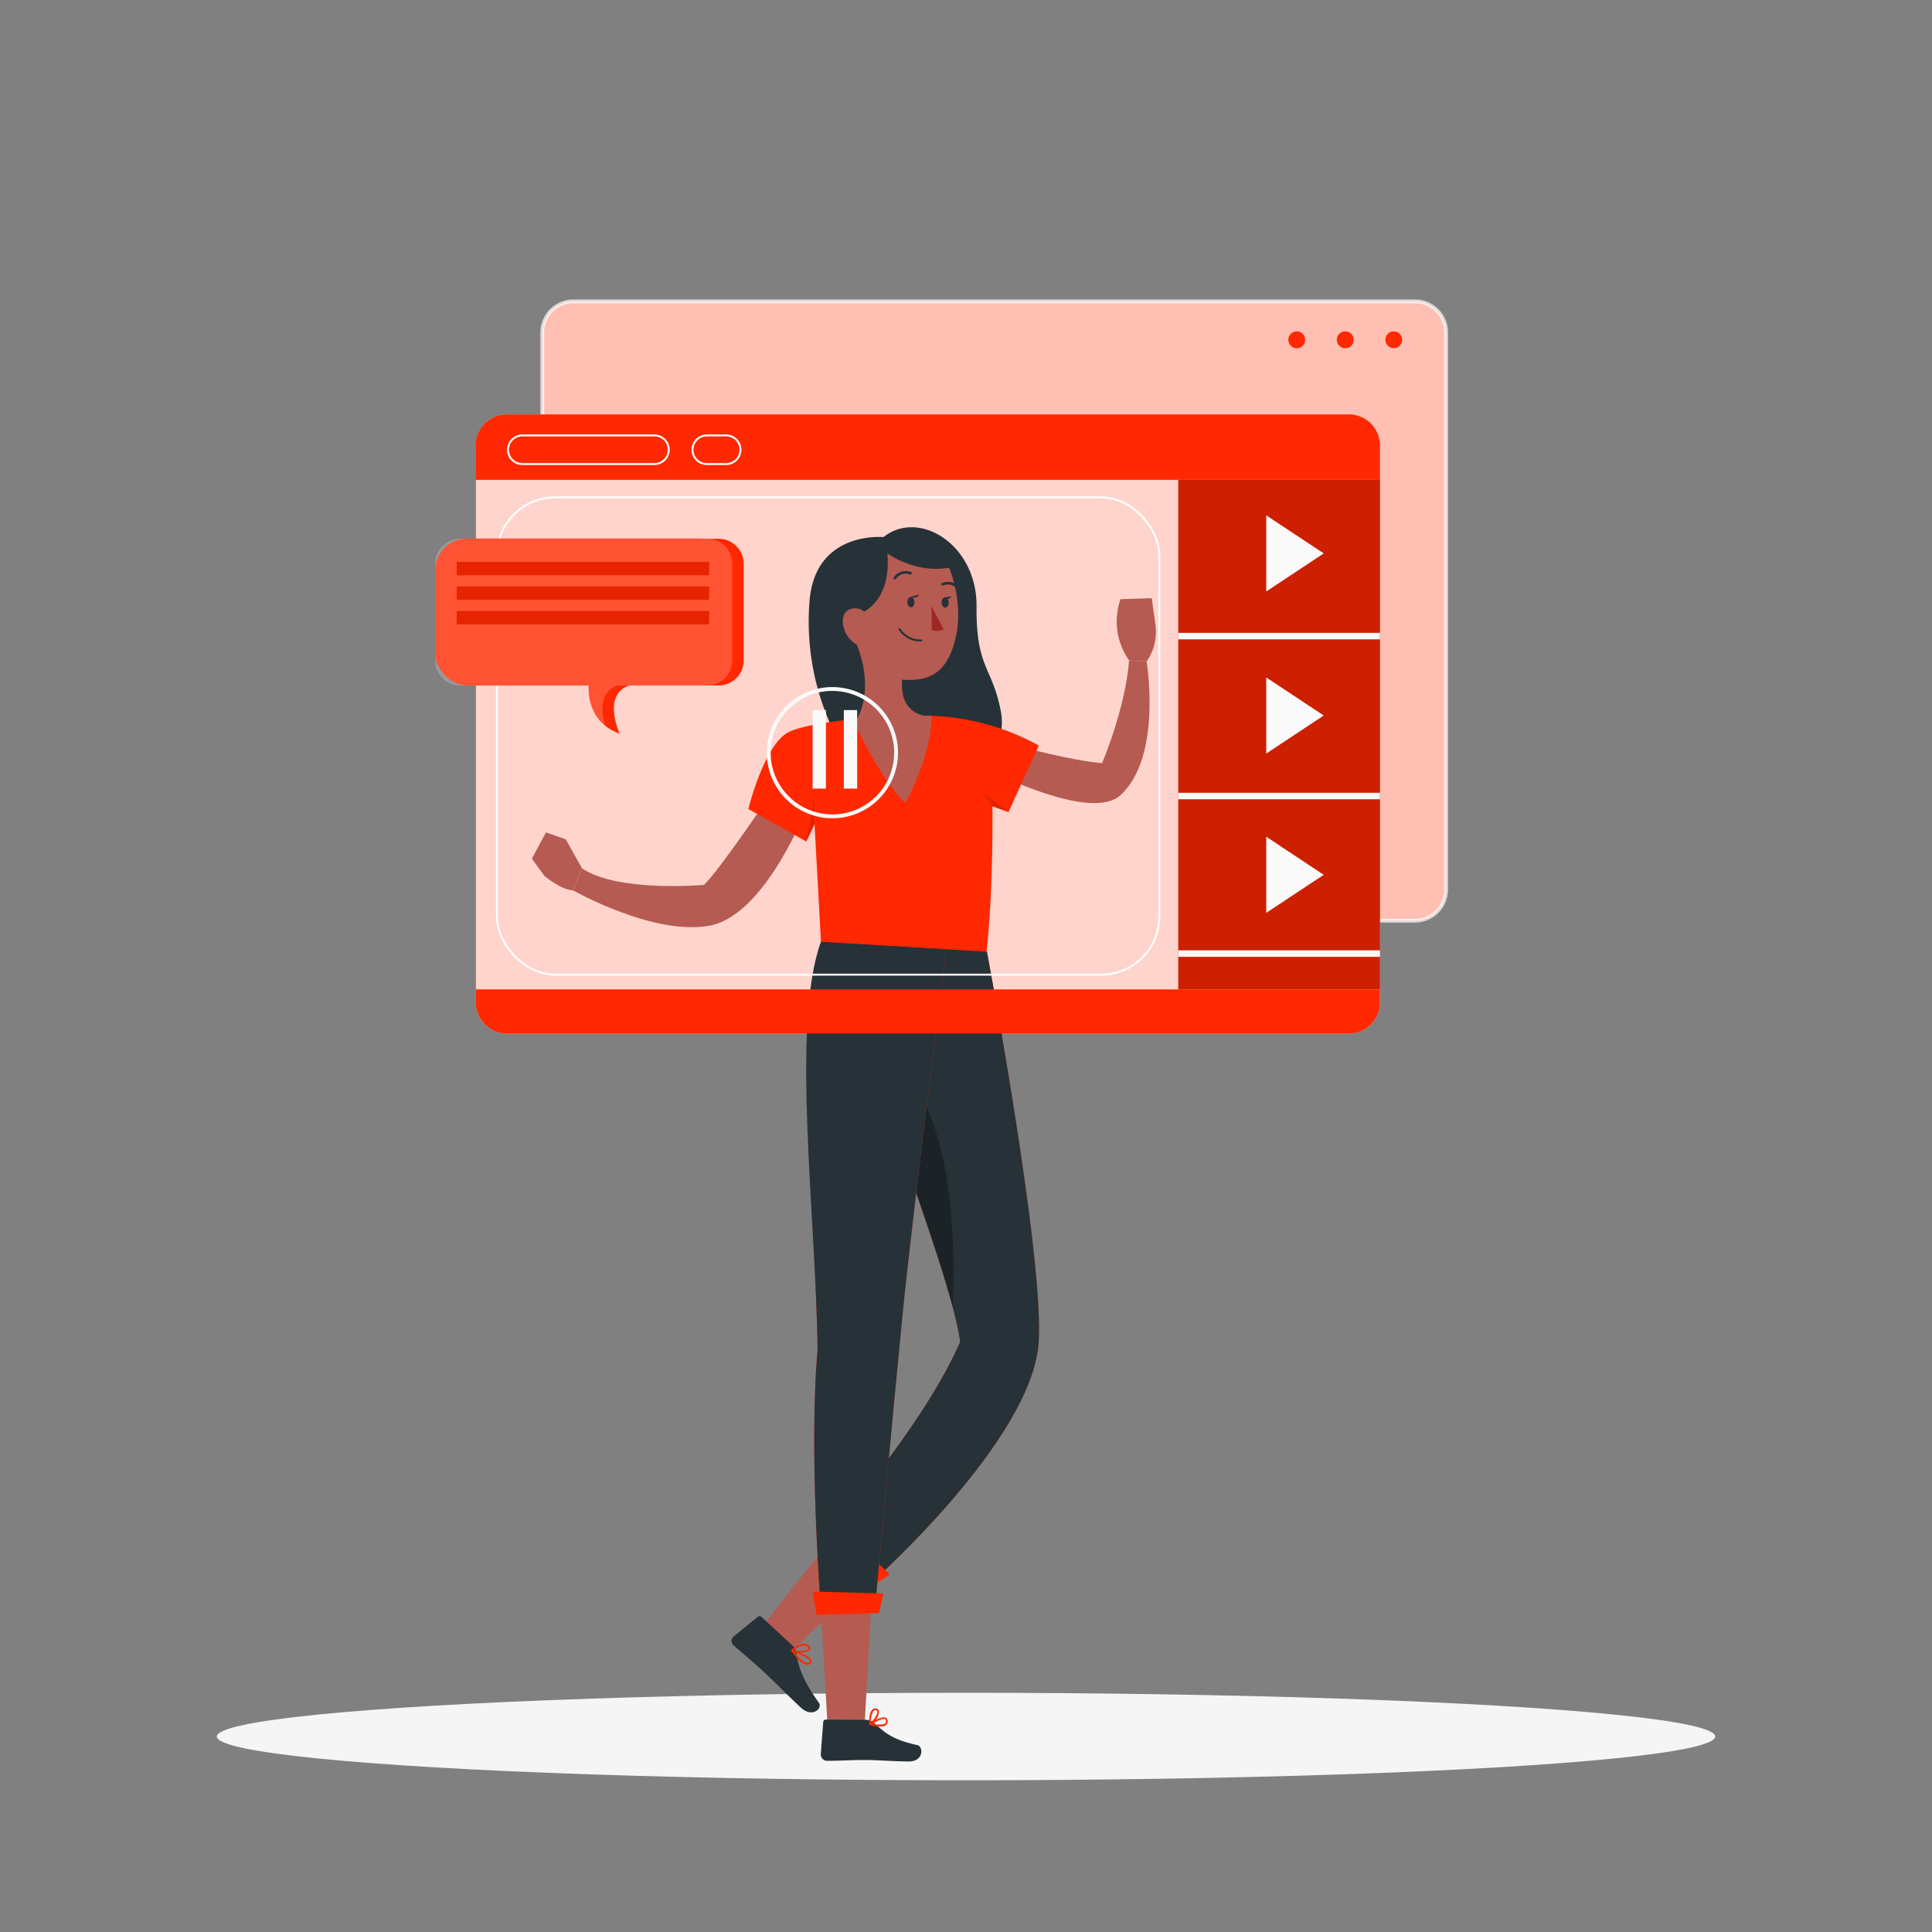 <svg xmlns="http://www.w3.org/2000/svg" viewBox="0 0 500 500"><rect x="0" y="0" width="500" height="500" fill="#808080" stroke="none"/><g id="freepik--Shadow--inject-8"><g id="freepik--Shadow--inject-58--inject-8"><ellipse id="freepik--path--inject-58--inject-8" cx="250" cy="449.41" rx="193.89" ry="11.32" style="fill:#f5f5f5"></ellipse></g></g><g id="freepik--Character--inject-8"><path d="M233.62,179.54c-2.67-.73-2.72-4.16-2.72-4.16l2.56.51A11.57,11.57,0,0,0,233.62,179.54Z" style="opacity:0.12"></path><path d="M374.26,86.05V230.21a8.06,8.06,0,0,1-8.06,8.06H148.35a8.05,8.05,0,0,1-8-8.06V86.05a8.05,8.05,0,0,1,8-8.06H366.2A8.06,8.06,0,0,1,374.26,86.05Z" style="fill:#FF2800"></path><path d="M374.26,86.05V230.21a8.06,8.06,0,0,1-8.06,8.06H148.35a8.05,8.05,0,0,1-8-8.06V86.05a8.05,8.05,0,0,1,8-8.06H366.2A8.06,8.06,0,0,1,374.26,86.05Z" style="fill:#fff;stroke:#fff;stroke-miterlimit:10;opacity:0.7"></path><circle cx="360.7" cy="87.93" r="2.17" style="fill:#FF2800"></circle><path d="M350.33,87.93a2.18,2.18,0,1,1-2.18-2.17A2.19,2.19,0,0,1,350.33,87.93Z" style="fill:#FF2800"></path><path d="M337.78,87.93a2.18,2.18,0,1,1-2.18-2.17A2.19,2.19,0,0,1,337.78,87.93Z" style="fill:#FF2800"></path><path d="M357.12,115.31V259.47a8.05,8.05,0,0,1-8.05,8H131.21a8.05,8.05,0,0,1-8.05-8V115.31a8.06,8.06,0,0,1,8.05-8.06H349.07A8.06,8.06,0,0,1,357.12,115.31Z" style="fill:#FF2800"></path><path d="M357.12,115.31V259.47a8.05,8.05,0,0,1-8.05,8H131.21a8.05,8.05,0,0,1-8.05-8V115.31a8.06,8.06,0,0,1,8.05-8.06H349.07A8.06,8.06,0,0,1,357.12,115.31Z" style="fill:#fff;opacity:0.8"></path><rect x="304.94" y="124.17" width="52.19" height="131.88" style="fill:#FF2800"></rect><rect x="304.94" y="124.17" width="52.19" height="131.88" style="opacity:0.2"></rect><rect x="304.94" y="163.78" width="52.19" height="1.68" style="fill:#fafafa"></rect><rect x="304.94" y="205.17" width="52.19" height="1.68" style="fill:#fafafa"></rect><rect x="304.94" y="245.95" width="52.19" height="1.68" style="fill:#fafafa"></rect><polygon points="327.7 175.32 327.7 195.02 342.58 185.17 327.7 175.32" style="fill:#fafafa"></polygon><polygon points="327.7 216.54 327.7 236.25 342.58 226.4 327.7 216.54" style="fill:#fafafa"></polygon><polygon points="327.7 133.37 327.7 153.08 342.58 143.22 327.7 133.37" style="fill:#fafafa"></polygon><path d="M199.68,205.17s-13.34,19.89-17.5,23.84c0,0-22.36,2-31.56-4.29l-2.33,5.71s21.24,12,35.63,9.07,25-30.71,25-30.71Z" style="fill:#b55b52"></path><path d="M264.51,193.34s12.75,3.49,20.7,4.16c0,0,6-13.93,7-26.58l4.52.25s4.16,24.64-6.75,34.62c-7.54,6.91-32.7-5.89-32.7-5.89Z" style="fill:#b55b52"></path><path d="M228.63,139s-17.28-1.67-19.07,15.94a65.63,65.63,0,0,0,5.14,32s10.45,21.27,23.12,18.31,23.41-9.82,21.17-21.3-6.41-11-6.26-27S237.87,131.66,228.63,139Z" style="fill:#263238"></path><path d="M247.49,164.22c-1.81,8.83-5.84,12.35-14,11.67a11.57,11.57,0,0,0,.16,3.65,6.69,6.69,0,0,0,5.7,5.69c7,1.21,3.17,10.22,3.17,10.22l-7,3.44-9.21-5.31-7-7.47,2.45,0s4.74-7.17,0-19.24a7.42,7.42,0,0,1-3.65-5.85c-.2-4,3.93-4.24,5.49-2.74,0,0,7.11-3.1,6.05-15.08,0,0,7,5.26,16,3.73C245.64,147,249.29,155.38,247.49,164.22Z" style="fill:#b55b52"></path><path d="M241.06,156.87l.09,6.18a3.73,3.73,0,0,0,3.08-.18Z" style="fill:#a02724"></path><path d="M231.59,149.92a.41.41,0,0,1-.18,0,.34.34,0,0,1-.11-.47,3.69,3.69,0,0,1,4.44-1.41.33.33,0,0,1,.21.43.34.34,0,0,1-.43.21,3,3,0,0,0-3.64,1.12A.34.34,0,0,1,231.59,149.92Z" style="fill:#263238"></path><path d="M247.07,151.83a.36.36,0,0,1-.24-.09c-1-.91-2.74-.24-2.76-.23a.35.35,0,0,1-.44-.2.34.34,0,0,1,.2-.44c.08,0,2.19-.83,3.47.37a.34.34,0,0,1,0,.48A.36.36,0,0,1,247.07,151.83Z" style="fill:#263238"></path><path d="M238.43,166h0a6.63,6.63,0,0,1-5.88-3.08.26.26,0,0,1,.45-.24,6.14,6.14,0,0,0,5.44,2.81.25.25,0,0,1,.25.25A.26.26,0,0,1,238.43,166Z" style="fill:#263238"></path><path d="M236.64,155.81c0,.74-.37,1.34-.87,1.36s-.92-.57-.94-1.31.36-1.34.86-1.36S236.62,155.07,236.64,155.81Z" style="fill:#263238"></path><path d="M245.53,155.89c0,.73-.37,1.34-.87,1.36s-.92-.57-.95-1.31.37-1.34.87-1.36S245.51,155.15,245.53,155.89Z" style="fill:#263238"></path><path d="M235.55,154.53l2.27-.65S237.41,155.1,235.55,154.53Z" style="fill:#263238"></path><path d="M244.58,154.58l1.67-.24A1,1,0,0,1,244.58,154.58Z" style="fill:#263238"></path><path d="M268.83,192.94,261,210.18l-4.16-1.51s.42,31.3-3,47.38H213.14l-2.34-42.72-2.13,4.46-15-8.42s4.15-17,10.63-20c3.09-1.43,9.68-2.53,16.46-3.24a142.22,142.22,0,0,1,18.61-.88s.64,0,1.77,0A62.1,62.1,0,0,1,268.83,192.94Z" style="fill:#FF2800"></path><path d="M292.21,170.92a17.74,17.74,0,0,1-3-7.36,18.12,18.12,0,0,1,.77-8.49l8.08-.28,1,7.07a13.5,13.5,0,0,1-2.31,9.31Z" style="fill:#b55b52"></path><path d="M150.62,224.72l-4.21-7.51-5.12-1.78-3.64,6.8,3.25,4.46s4.29,3.64,7.39,3.74Z" style="fill:#b55b52"></path><path d="M241.09,185.25c-.07,10.78-6.81,22.59-6.81,22.59-6-5.79-12-18.21-13.57-21.73a142.22,142.22,0,0,1,18.61-.88S240,185.21,241.09,185.25Z" style="fill:#b55b52"></path><polygon points="208.66 217.79 210.76 206.22 210.8 213.34 208.66 217.79" style="opacity:0.12"></polygon><polygon points="261.02 210.18 254.3 205.17 256.86 208.67 261.02 210.18" style="opacity:0.12"></polygon><polygon points="216.75 396.34 226.37 406.75 204.05 427.98 196.09 422.32 216.75 396.34" style="fill:#b55b52"></polygon><path d="M206,427.48c.54,3.24,1.33,6.85,5.93,13.19,1,1.41-1.66,4.05-4.67,1.26s-7.33-7.17-9.51-9.18c-3.55-3.29-5-4.38-7.89-6.94a.63.63,0,0,1-.12-.11,1.51,1.51,0,0,1,.05-2.14l6.33-5.13a.75.75,0,0,1,1,.07l8.07,7.46A2.77,2.77,0,0,1,206,427.48Z" style="fill:#263238"></path><path d="M204.79,427.29a.24.24,0,0,1,0-.26A.24.24,0,0,1,205,427c.46.15,4.57,1.42,5,2.68a.73.73,0,0,1-.11.7,1.13,1.13,0,0,1-1,.49,3.88,3.88,0,0,1-2.09-1.2A17.46,17.46,0,0,1,204.79,427.29Zm.77.3c1.37,1.74,2.61,2.78,3.37,2.78a.73.73,0,0,0,.66-.33.27.27,0,0,0,0-.27,1.07,1.07,0,0,0-.27-.36A13.24,13.24,0,0,0,205.56,427.59Z" style="fill:#FF2800"></path><path d="M204.73,427.2a.21.21,0,0,1,.06-.21c.07-.07,1.88-1.73,3.42-1.6a1.76,1.76,0,0,1,1.19.6c.43.49.36.84.23,1-.57.89-3.56.78-4.75.35l-.08-.05A.33.33,0,0,1,204.73,427.2Zm3.47-1.36a4.84,4.84,0,0,0-2.8,1.24c1.32.31,3.5.22,3.84-.31,0,0,.11-.17-.17-.49l-.1-.1A1.29,1.29,0,0,0,208.2,425.84Z" style="fill:#FF2800"></path><polygon points="212.38 415.35 225.49 415.16 223.67 448.11 214.24 447.78 212.38 415.35" style="fill:#b55b52"></polygon><path d="M225.89,445.68c2.67,2.1,4,4.31,11.48,5.94,1.67.37,1.72,4.28-2.23,4.25s-8.16-.38-11-.38c-4.65,0-6.42.21-10.1.21h0a1.66,1.66,0,0,1-1.63-1.69l.64-8.34a.68.68,0,0,1,.71-.64l10.59.07A2.66,2.66,0,0,1,225.89,445.68Z" style="fill:#263238"></path><path d="M219.75,244.23c-1.14,20.45,25.74,81.58,28.74,103C239.23,368.74,215,396.16,215,396.16l11.48,12.52s40.2-35.83,42.29-60.8c1.74-21.35-13.36-101.6-13.36-101.6Z" style="fill:#FF2800"></path><path d="M219.75,244.23c-1.14,20.45,25.74,81.58,28.74,103C239.23,368.74,215,396.16,215,396.16l11.48,12.52s40.2-35.83,42.29-60.8c1.74-21.35-13.36-101.6-13.36-101.6Z" style="fill:#263238"></path><polygon points="215.3 393.24 230.32 407.5 226.27 410.04 212.53 397.68 215.3 393.24" style="fill:#FF2800"></polygon><path d="M228.4,283.05c6.3,19.46,14.38,40.65,18.16,55.12.69-15.74.16-43.78-10.85-59C230.57,272,228.54,275.57,228.4,283.05Z" style="opacity:0.3;isolation:isolate"></path><path d="M212.9,244.47c-7.81,21.51-1.73,70.07-1.31,104.87-2.34,26.23.79,66,.79,66l14.1.58s4.25-46.94,7.15-76.23c2.46-24.66,11.24-94,11.24-94Z" style="fill:#FF2800"></path><path d="M212.46,243.72c-7.81,21.5-1.29,70.82-.87,105.62-2.34,26.23.79,66,.79,66l14.1.58s4.25-46.94,7.15-76.23c2.46-24.66,11.24-94,11.24-94Z" style="fill:#263238"></path><polygon points="210.33 411.88 228.61 412.39 227.48 417.47 211.32 417.93 210.33 411.88" style="fill:#FF2800"></polygon><path d="M229.42,446.34c-.84.81-3,.42-4.28.13a.27.27,0,0,1-.18-.19.22.22,0,0,1,.09-.22c.3-.21,3-2,4.17-1.53a.8.8,0,0,1,.48.64,1.18,1.18,0,0,1-.2,1A.29.29,0,0,1,229.42,446.34Zm-3.66-.24c1.66.34,2.89.29,3.34-.12a.79.79,0,0,0,.16-.79.31.31,0,0,0-.2-.29c-.59-.26-2.19.53-3.3,1.23Z" style="fill:#FF2800"></path><path d="M225.3,446.39a.28.28,0,0,1-.22,0,.29.29,0,0,1-.13-.19c0-.12-.16-2.83.79-3.73a1.06,1.06,0,0,1,.93-.29.85.85,0,0,1,.79.63,3.56,3.56,0,0,1-1.05,2.54A4.77,4.77,0,0,1,225.3,446.39Zm.08-.62c.86-.71,1.82-2.23,1.65-2.88a.35.35,0,0,0-.39-.27.63.63,0,0,0-.58.19l-.09.1A5.35,5.35,0,0,0,225.38,445.77Z" style="fill:#FF2800"></path><rect x="218.38" y="183.77" width="3.45" height="20.32" style="fill:#fafafa"></rect><rect x="210.3" y="183.77" width="3.45" height="20.32" style="fill:#fafafa"></rect><circle cx="215.73" cy="193.65" r="16.53" transform="matrix(0.23, -0.97, 0.97, 0.23, -22.03, 359.51)" style="fill:none;stroke:#fafafa;stroke-miterlimit:10"></circle><path d="M357.12,115.31v8.86h-234v-8.86a8.06,8.06,0,0,1,8.05-8.06H349.07A8.06,8.06,0,0,1,357.12,115.31Z" style="fill:#FF2800"></path><path d="M357.12,256.05v3.42a8.05,8.05,0,0,1-8.05,8H131.21a8.05,8.05,0,0,1-8.05-8v-3.42Z" style="fill:#FF2800"></path><path d="M169.36,120.1H135.18a3.71,3.71,0,0,1-3.71-3.7h0a3.71,3.71,0,0,1,3.71-3.71h34.18a3.71,3.71,0,0,1,3.71,3.71h0A3.71,3.71,0,0,1,169.36,120.1Z" style="fill:none;stroke:#fff;stroke-miterlimit:10;stroke-width:0.5px"></path><path d="M187.92,120.1h-5a3.7,3.7,0,0,1-3.7-3.7h0a3.71,3.71,0,0,1,3.7-3.71h5a3.71,3.71,0,0,1,3.71,3.71h0A3.71,3.71,0,0,1,187.92,120.1Z" style="fill:none;stroke:#fff;stroke-miterlimit:10;stroke-width:0.5px"></path><rect x="128.61" y="128.72" width="171.42" height="123.52" rx="15.04" style="fill:none;stroke:#fff;stroke-miterlimit:10;stroke-width:0.5px"></rect><rect x="112.61" y="139.38" width="76.91" height="38.02" rx="8.25" style="fill:#FF2800"></rect><path d="M192.46,145.87v25A6.48,6.48,0,0,1,186,177.4H162.83c-7,2.42-2.62,12.11-2.47,12.46a12.64,12.64,0,0,1-3.69-2c-5-4-4.3-10.45-4.3-10.45H122a6.49,6.49,0,0,1-6.49-6.49v-25a6.49,6.49,0,0,1,6.49-6.49H186A6.48,6.48,0,0,1,192.46,145.87Z" style="fill:#FF2800"></path><path d="M189.51,145.87v25A6.48,6.48,0,0,1,183,177.4H159.88c-5.12,1.76-4.16,7.4-3.21,10.45-5-4-4.3-10.45-4.3-10.45H119.09a6.48,6.48,0,0,1-6.48-6.49v-25a6.48,6.48,0,0,1,6.48-6.49H183A6.48,6.48,0,0,1,189.51,145.87Z" style="fill:#fff;opacity:0.2"></path><rect x="118.2" y="145.42" width="65.32" height="3.46" style="fill:#FF2800"></rect><rect x="118.2" y="151.77" width="65.32" height="3.46" style="fill:#FF2800"></rect><rect x="118.2" y="158.13" width="65.32" height="3.46" style="fill:#FF2800"></rect><rect x="118.2" y="145.42" width="65.32" height="3.46" style="opacity:0.1"></rect><rect x="118.2" y="151.77" width="65.32" height="3.46" style="opacity:0.1"></rect><rect x="118.2" y="158.13" width="65.32" height="3.46" style="opacity:0.1"></rect></g></svg>